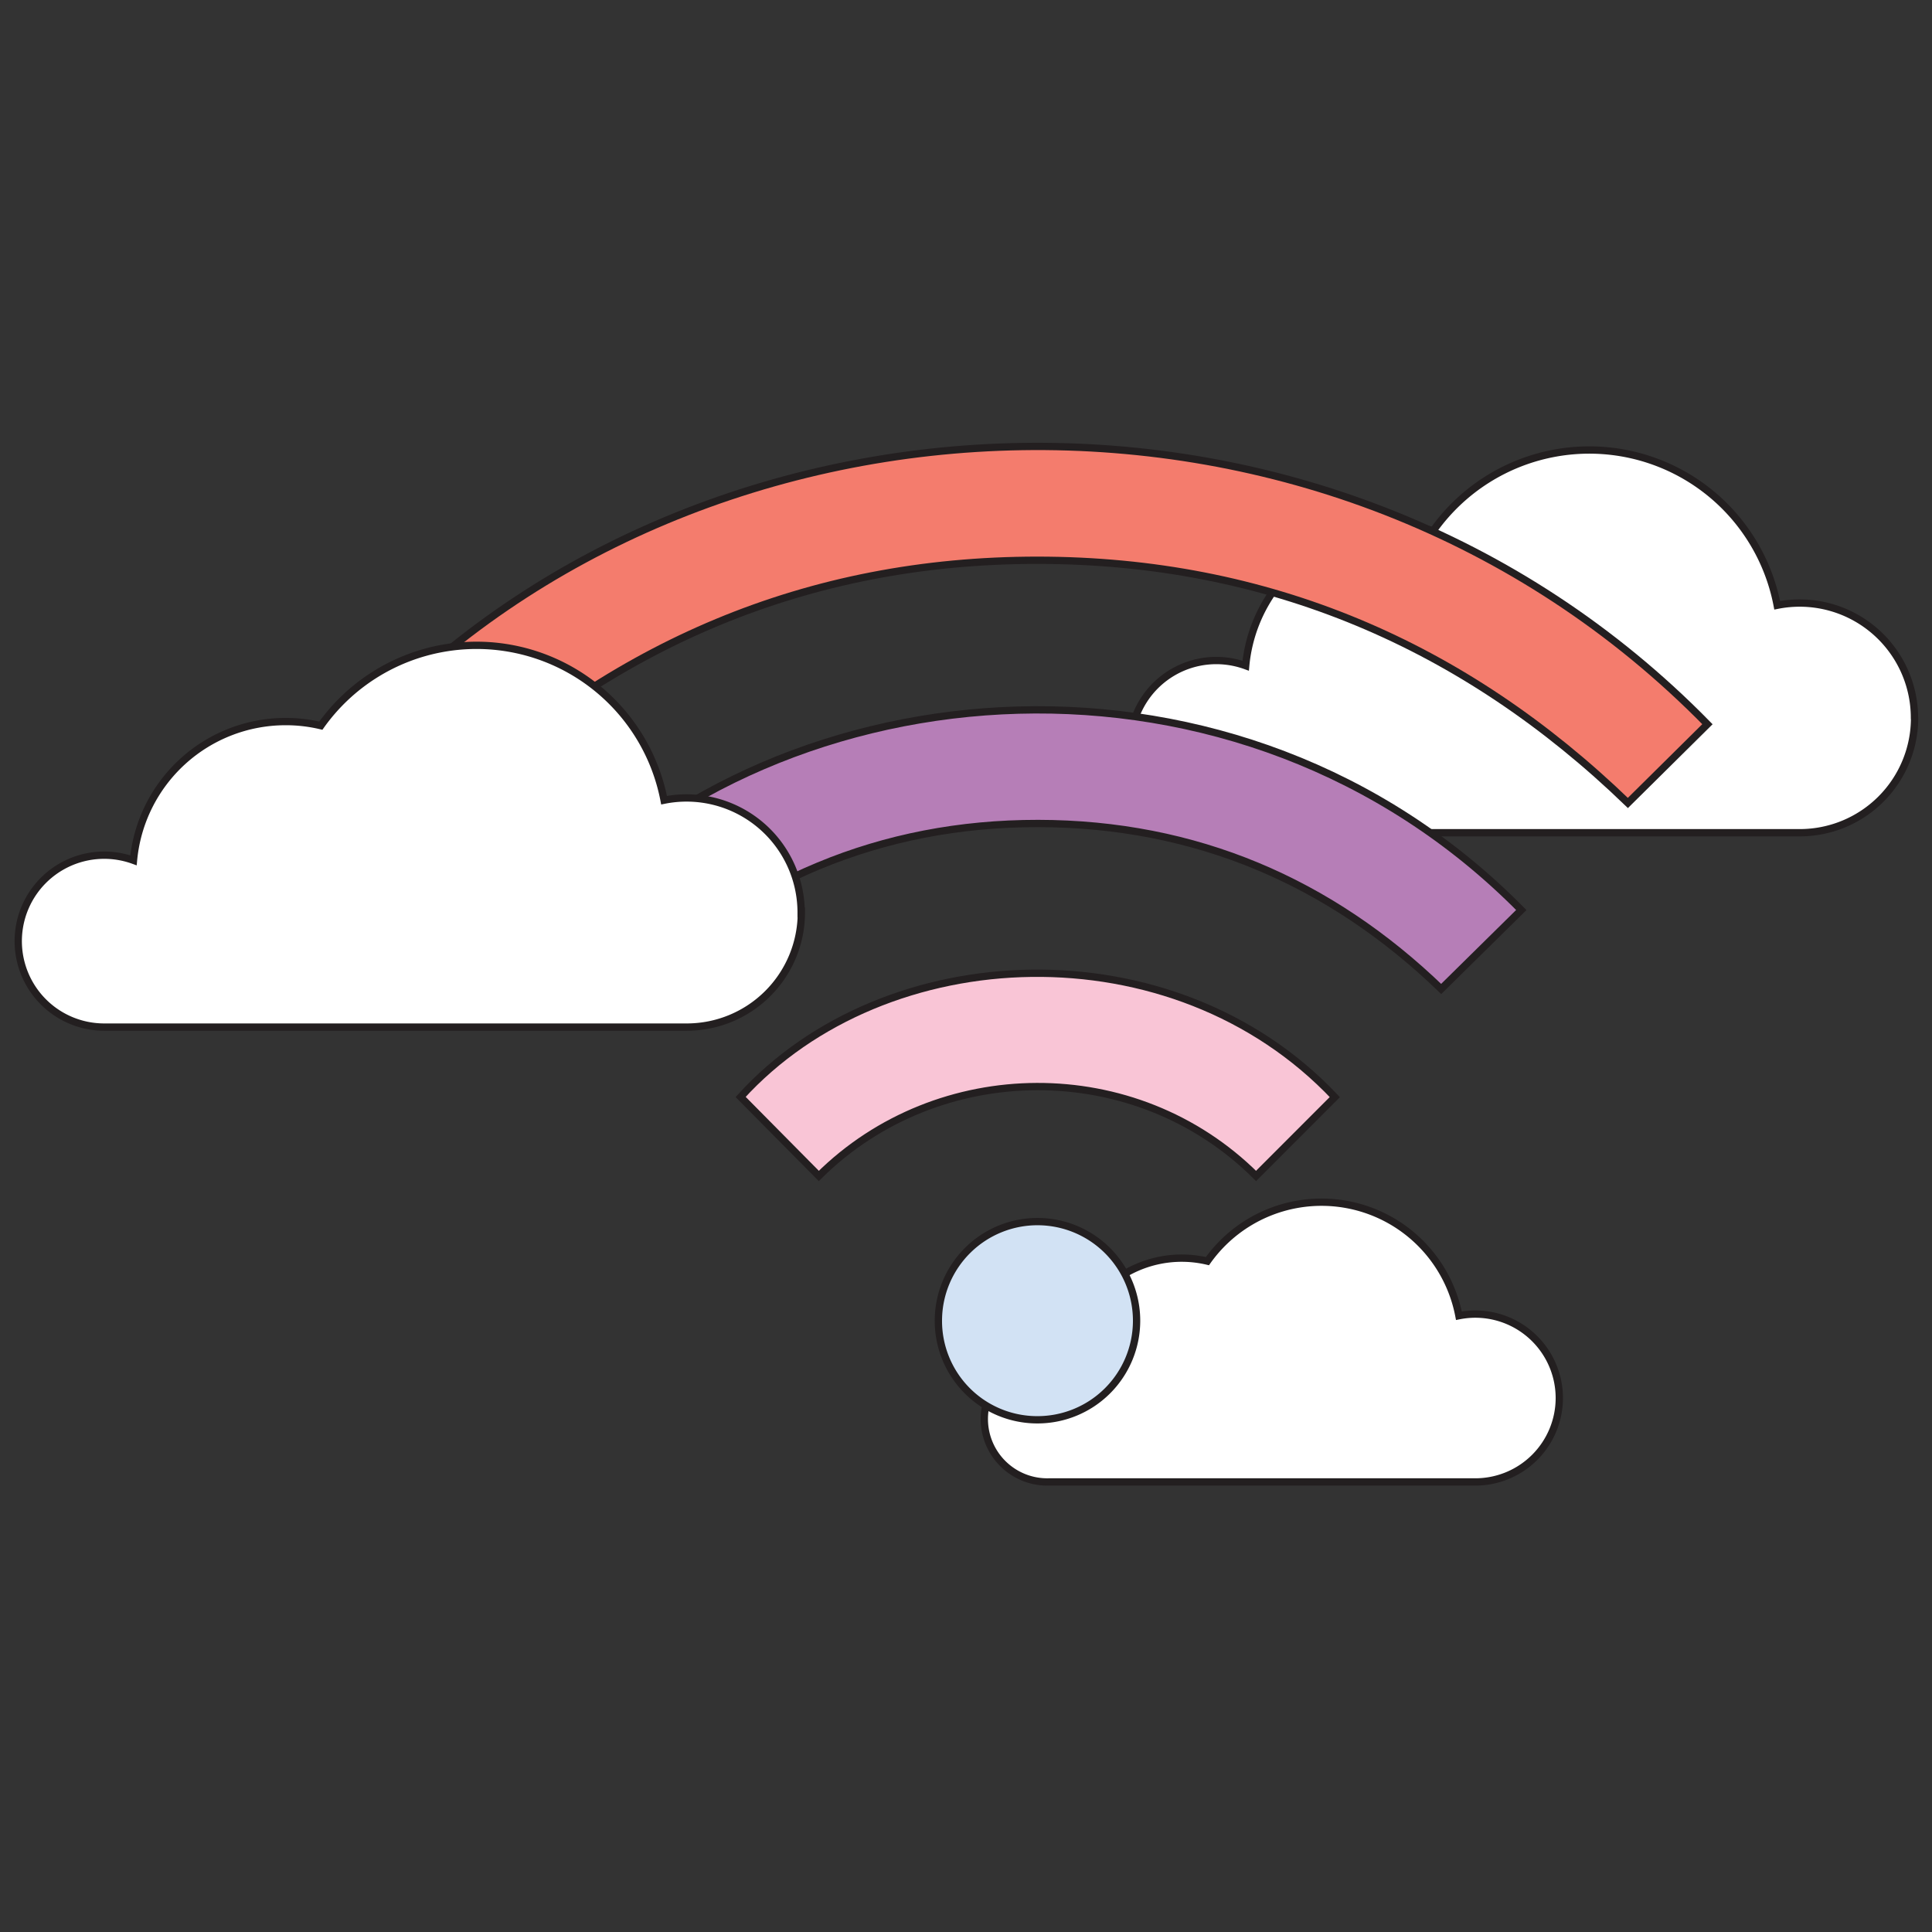 <svg id="Layer_1" data-name="Layer 1" xmlns="http://www.w3.org/2000/svg" viewBox="0 0 529.12 529.12"><rect x="0" y="0" width="529.12" height="529.12" fill="#333333" stroke="none"/><defs><style>.cls-1{fill:#fff;}.cls-1,.cls-2,.cls-3,.cls-4,.cls-5{stroke:#231f20;stroke-miterlimit:10;stroke-width:2px;}.cls-2{fill:#f47c6d;}.cls-3{fill:#b67eb7;}.cls-4{fill:#f9c5d6;}.cls-5{fill:#d2e2f4;}</style></defs><path class="cls-1" d="M427.05,382.86a23,23,0,0,1-23,23H287.23a17.24,17.24,0,1,1,0-34.47,17,17,0,0,1,5.87,1,30.67,30.67,0,0,1,37.58-27,38.31,38.31,0,0,1,68.87,14.95,23,23,0,0,1,27.5,22.54Z"/><path class="cls-1" d="M524.35,196.63a31.44,31.44,0,0,1-31.43,31.43H333.16a23.58,23.58,0,1,1,8-45.74,42,42,0,0,1,51.38-37,52.39,52.39,0,0,1,94.18,20.45,31.44,31.44,0,0,1,37.6,30.82Z"/><path class="cls-2" d="M122.13,220.13l-21.51-21.56c92.22-97.52,263.58-105.8,367-.23l-21.79,21.57c-44.79-43.28-98.64-66.44-161.64-66.47S167.29,176.53,122.13,220.13Z"/><path class="cls-3" d="M173.12,271.23l-21.48-21.56c63.27-68.37,187.8-78.66,265-.44L394.7,270.85c-30.42-29.36-67.3-45.27-110.38-45.32S204.23,241.28,173.12,271.23Z"/><path class="cls-4" d="M365.57,300.47,344,322.06c-33.09-32.95-87.15-32.33-119.75,0l-21.41-21.63C242.48,256.82,321.41,253.68,365.57,300.47Z"/><path class="cls-5" d="M257,361.37a27.14,27.14,0,1,1,27,27.47A27.07,27.07,0,0,1,257,361.37Z"/><path class="cls-1" d="M219.47,249.91a31.38,31.38,0,0,1-31.38,31.38H28.56a23.54,23.54,0,1,1,8-45.67,41.84,41.84,0,0,1,41.67-38,41.42,41.42,0,0,1,9.64,1.12,52.31,52.31,0,0,1,94,20.41,31.38,31.38,0,0,1,37.54,30.78Z"/></svg>